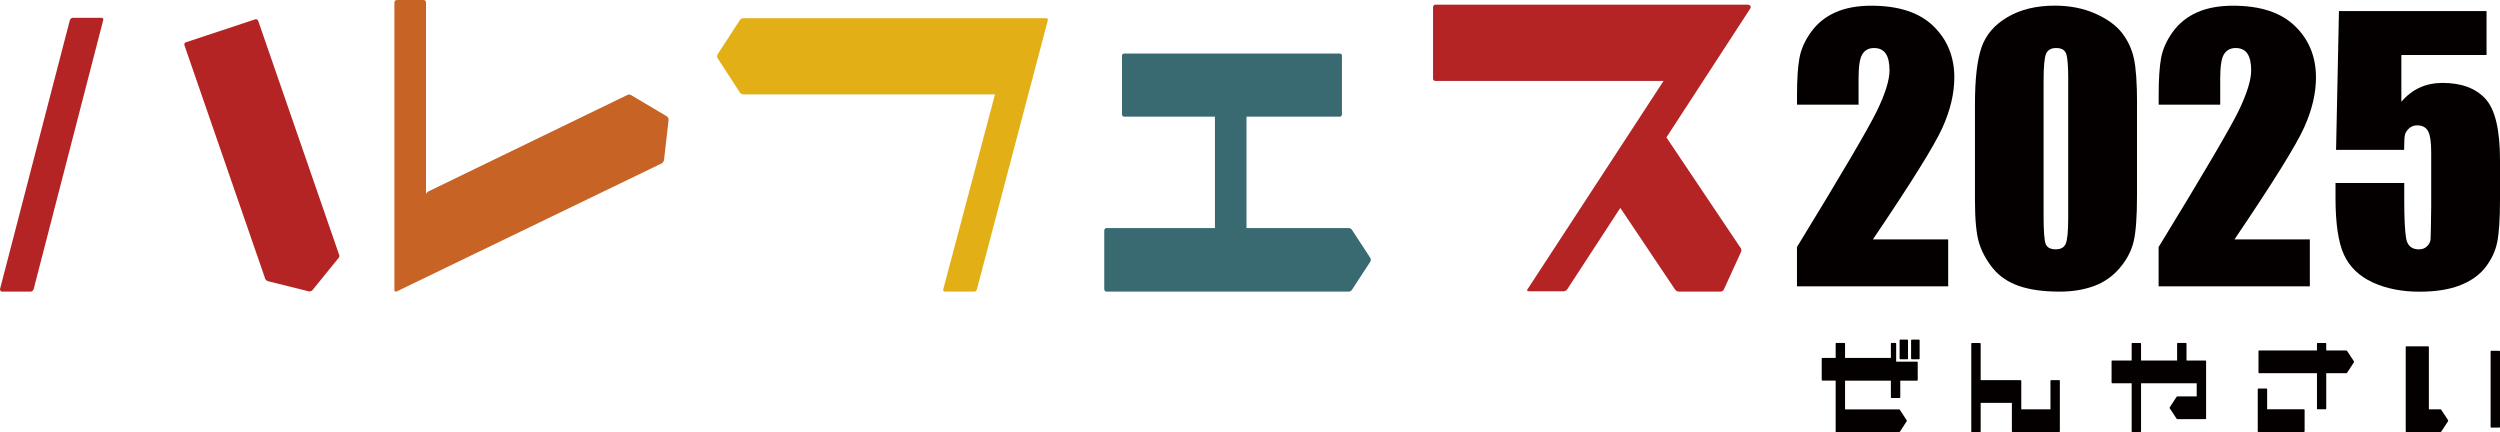 <?xml version="1.0" encoding="UTF-8"?>
<svg id="_レイヤー_1" data-name="レイヤー_1" xmlns="http://www.w3.org/2000/svg" version="1.1" viewBox="0 0 407.02 70.36">
  <!-- Generator: Adobe Illustrator 29.1.0, SVG Export Plug-In . SVG Version: 2.1.0 Build 142)  -->
  <defs>
    <style>
      .st0 {
        fill: #040000;
      }

      .st1 {
        fill: #c86326;
      }

      .st2 {
        fill: #396a71;
      }

      .st3 {
        fill: #b52425;
      }

      .st4 {
        fill: #e3af17;
      }
    </style>
  </defs>
  <g>
    <path class="st0" d="M298.86,61.97h-2.17c-.05,0-.1-.05-.1-.12v-3.48c0-.05.05-.1.1-.1h2.17v-2.34c0-.05.05-.1.12-.1h1.31c.05,0,.1.05.1.1v2.34h7.46v-2.34c0-.05.05-.1.12-.1h.62c.07,0,.12.05.12.1v2.95h3.39c.07,0,.12.05.12.1v2.88c0,.07-.05.12-.12.12h-2.72v2.7c0,.07-.05.12-.1.12h-1.31c-.07,0-.12-.05-.12-.12v-2.7h-7.46v4.67h8.77c.07,0,.14.03.17.1l1.09,1.67c.03.05.03.12,0,.17l-1.09,1.67c-.03.05-.1.09-.17.09h-10.18c-.07,0-.12-.03-.12-.1v-8.27ZM310.54,55.29c.05,0,.1.05.1.12v2.98c0,.05-.05.1-.1.1h-1.17c-.05,0-.1-.05-.1-.1v-2.98c0-.07.05-.12.1-.12h1.17ZM311.26,55.29h1.15c.07,0,.12.05.12.12v2.98c0,.05-.05.1-.12.1h-1.15c-.07,0-.12-.05-.12-.1v-2.98c0-.07.05-.12.12-.12Z"/>
    <path class="st0" d="M327.55,65.59h-5.08v4.65c0,.07-.05.12-.12.12h-1.31c-.05,0-.1-.05-.1-.12v-14.28c0-.07.05-.12.1-.12h1.31c.07,0,.12.05.12.12v5.93h6.49c.07,0,.12.05.12.1v4.65h4.75v-4.65c0-.05.05-.1.12-.1h1.31c.05,0,.1.05.1.1v8.25c0,.05-.05.1-.1.1h-7.61c-.05,0-.1-.05-.1-.1v-4.65Z"/>
    <path class="st0" d="M348.58,55.94v2.76h5.87v-2.77c0-.05.05-.1.1-.1h1.31c.07,0,.12.05.12.1v2.77h3.07c.07,0,.12.03.12.1v9.32c0,.07-.05.12-.12.12h-4.53c-.07,0-.14-.03-.17-.1l-1.09-1.65c-.03-.07-.03-.14,0-.19l1.09-1.67c.03-.05.1-.09.17-.09h3.12v-2.14h-9.06v7.84c0,.05-.05.1-.12.1h-1.31c-.05,0-.1-.05-.1-.1v-7.84h-3.15c-.07,0-.12-.05-.12-.12v-3.48c0-.07.05-.1.12-.1h3.15v-2.76c0-.05.05-.1.1-.1h1.31c.07,0,.12.05.12.1Z"/>
    <path class="st0" d="M367.58,70.22v-6.86c0-.05.05-.1.1-.1h1.31c.07,0,.12.05.12.1v3.27h5.98c.07,0,.12.05.12.1v3.48c0,.07-.05.12-.12.12h-7.41c-.05,0-.1-.05-.1-.12ZM367.7,60.66v-3.48c0-.07.05-.12.1-.12h9.42v-1.12c0-.05.05-.1.1-.1h1.31c.07,0,.1.05.1.1v1.12h3.24c.07,0,.14.03.17.1l1.09,1.65c.03.07.03.14,0,.19l-1.09,1.67c-.03.05-.1.09-.17.09h-3.24v5.77c0,.05-.03.1-.1.1h-1.31c-.05,0-.1-.05-.1-.1v-5.77h-9.42c-.05,0-.1-.05-.1-.1Z"/>
    <path class="st0" d="M391.67,70.24v-13.73c0-.07.05-.12.1-.12h3.57c.07,0,.1.05.1.12v10.13h1.86c.07,0,.14.03.17.1l1.09,1.65c.03.05.03.14,0,.19l-1.09,1.67c-.03.05-.1.09-.17.09h-5.53c-.05,0-.1-.05-.1-.1ZM405.49,69.5v-12.27c0-.07.05-.12.1-.12h1.31c.07,0,.12.05.12.12v12.27c0,.07-.05.12-.12.12h-1.31c-.05,0-.1-.05-.1-.12Z"/>
  </g>
  <g>
    <path class="st3" d="M0,47.07L11.38,3.25c.06-.17.29-.35.46-.35h4.68c.23,0,.35.17.29.35L5.48,47.07c-.06.23-.29.41-.52.41H.29c-.17,0-.29-.23-.29-.41ZM55.08,42.05l-4.22,5.2c-.17.17-.4.23-.64.17l-6.52-1.62c-.23-.06-.4-.18-.52-.41L30.02,7.35c-.06-.23.06-.4.23-.46l11.32-3.75c.17-.06.4.06.46.23l13.16,38.05c.12.23.06.46-.11.64Z"/>
    <path class="st1" d="M107.69,26.62l-43.13,20.84c-.17.06-.35-.06-.35-.23V.41c0-.23.17-.41.41-.41h4.39c.17,0,.35.17.35.41v31.18c.06-.17.23-.35.35-.41l32.39-15.7c.23-.12.46-.12.64,0l5.83,3.46c.17.12.29.35.29.52l-.75,6.58c-.06.23-.17.46-.4.58Z"/>
    <path class="st4" d="M116.83,8.85l3.64-5.6c.11-.17.35-.29.58-.29h49.25c.23,0,.35.17.29.35l-11.55,43.82c-.06.23-.23.35-.46.35h-4.73c-.17,0-.35-.17-.29-.35l8.43-31.76h-40.94c-.23,0-.46-.12-.58-.29l-3.64-5.6c-.11-.17-.11-.46,0-.64Z"/>
    <path class="st2" d="M223.08,42.63l-2.94,4.5c-.12.23-.35.35-.58.35h-39.43c-.17,0-.35-.17-.35-.41v-9.53c0-.23.17-.41.35-.41h17.67v-18.13h-14.78c-.17,0-.35-.17-.35-.35v-9.58c0-.23.17-.35.35-.35h35.11c.17,0,.35.12.35.35v9.58c0,.17-.17.35-.35.35h-15.19v18.13h16.63c.23,0,.46.12.58.35l2.94,4.5c.12.18.12.41,0,.64Z"/>
    <path class="st3" d="M271.3,22.36l12.13,18.07c.11.17.11.46,0,.64l-2.77,6.06c-.11.17-.29.35-.52.35h-6.81c-.23,0-.4-.12-.58-.29l-8.95-13.34-8.66,13.28c-.17.17-.35.29-.58.29h-5.72c-.17,0-.29-.17-.17-.29l22.17-33.95h-37.18c-.17,0-.35-.18-.35-.35V1.17c0-.23.17-.41.35-.41h50.93c.64.12.4.58.4.58l-13.68,21.02Z"/>
    <g>
      <path class="st0" d="M317.18,38.98v7.64h-24.62v-6.4c7.3-11.93,11.63-19.31,13.01-22.14,1.37-2.83,2.06-5.04,2.06-6.63,0-1.22-.21-2.13-.62-2.73s-1.05-.9-1.9-.9-1.48.33-1.9,1c-.42.66-.62,1.98-.62,3.96v4.26h-10.02v-1.63c0-2.51.13-4.49.39-5.94.26-1.45.9-2.88,1.91-4.28,1.02-1.4,2.33-2.46,3.96-3.18,1.62-.72,3.57-1.08,5.84-1.08,4.45,0,7.81,1.1,10.09,3.31,2.28,2.21,3.42,5,3.42,8.38,0,2.57-.64,5.28-1.92,8.14-1.28,2.86-5.06,8.94-11.34,18.22h12.27Z"/>
      <path class="st0" d="M347.92,16.96v14.95c0,3.4-.18,5.87-.55,7.42-.37,1.55-1.14,3-2.3,4.35s-2.57,2.32-4.21,2.91c-1.64.59-3.48.89-5.51.89-2.68,0-4.9-.31-6.67-.93-1.77-.62-3.18-1.58-4.24-2.89-1.05-1.31-1.8-2.69-2.24-4.14-.44-1.45-.66-3.75-.66-6.91v-15.65c0-4.12.36-7.2,1.07-9.25s2.12-3.69,4.24-4.93c2.11-1.24,4.68-1.86,7.68-1.86,2.46,0,4.65.43,6.59,1.29,1.94.86,3.39,1.91,4.35,3.14.96,1.24,1.61,2.63,1.95,4.18.34,1.55.51,4.03.51,7.42ZM336.73,13.19c0-2.38-.12-3.87-.35-4.47-.23-.6-.77-.9-1.62-.9s-1.38.32-1.65.96c-.27.64-.4,2.11-.4,4.42v21.88c0,2.6.12,4.17.37,4.71.25.54.79.8,1.62.8s1.37-.31,1.63-.94c.26-.63.39-2.04.39-4.24V13.19Z"/>
      <path class="st0" d="M376.06,38.98v7.64h-24.62v-6.4c7.3-11.93,11.63-19.31,13.01-22.14,1.37-2.83,2.06-5.04,2.06-6.63,0-1.22-.21-2.13-.62-2.73s-1.05-.9-1.9-.9-1.48.33-1.9,1c-.42.66-.62,1.98-.62,3.96v4.26h-10.02v-1.63c0-2.51.13-4.49.39-5.94.26-1.45.9-2.88,1.91-4.28,1.02-1.4,2.33-2.46,3.96-3.18,1.62-.72,3.57-1.08,5.84-1.08,4.45,0,7.81,1.1,10.09,3.31,2.28,2.21,3.42,5,3.42,8.38,0,2.57-.64,5.28-1.93,8.14-1.28,2.86-5.06,8.94-11.34,18.22h12.27Z"/>
      <path class="st0" d="M404.83,1.78v7.17h-13.87v7.62c1.74-2.05,3.97-3.07,6.7-3.07,3.08,0,5.41.86,6.99,2.59,1.58,1.73,2.37,5.04,2.37,9.96v6.4c0,3.18-.15,5.51-.46,6.99-.3,1.49-.96,2.86-1.95,4.13-1,1.26-2.39,2.23-4.17,2.91s-3.96,1.01-6.52,1.01c-2.88,0-5.42-.5-7.62-1.51s-3.76-2.51-4.68-4.5c-.92-1.99-1.38-5.08-1.38-9.25v-2.44h11.19v2.8c0,2.9.1,4.96.3,6.18.2,1.22.9,1.83,2.1,1.83.55,0,1-.18,1.34-.53.34-.35.53-.73.55-1.14.03-.41.06-2.17.1-5.29v-8.89c0-1.68-.18-2.82-.53-3.43-.35-.61-.93-.91-1.75-.91-.52,0-.95.16-1.3.47-.35.31-.58.65-.68,1.01-.1.36-.15,1.2-.15,2.51h-11.08l.47-22.6h24.01Z"/>
    </g>
  </g>
</svg>